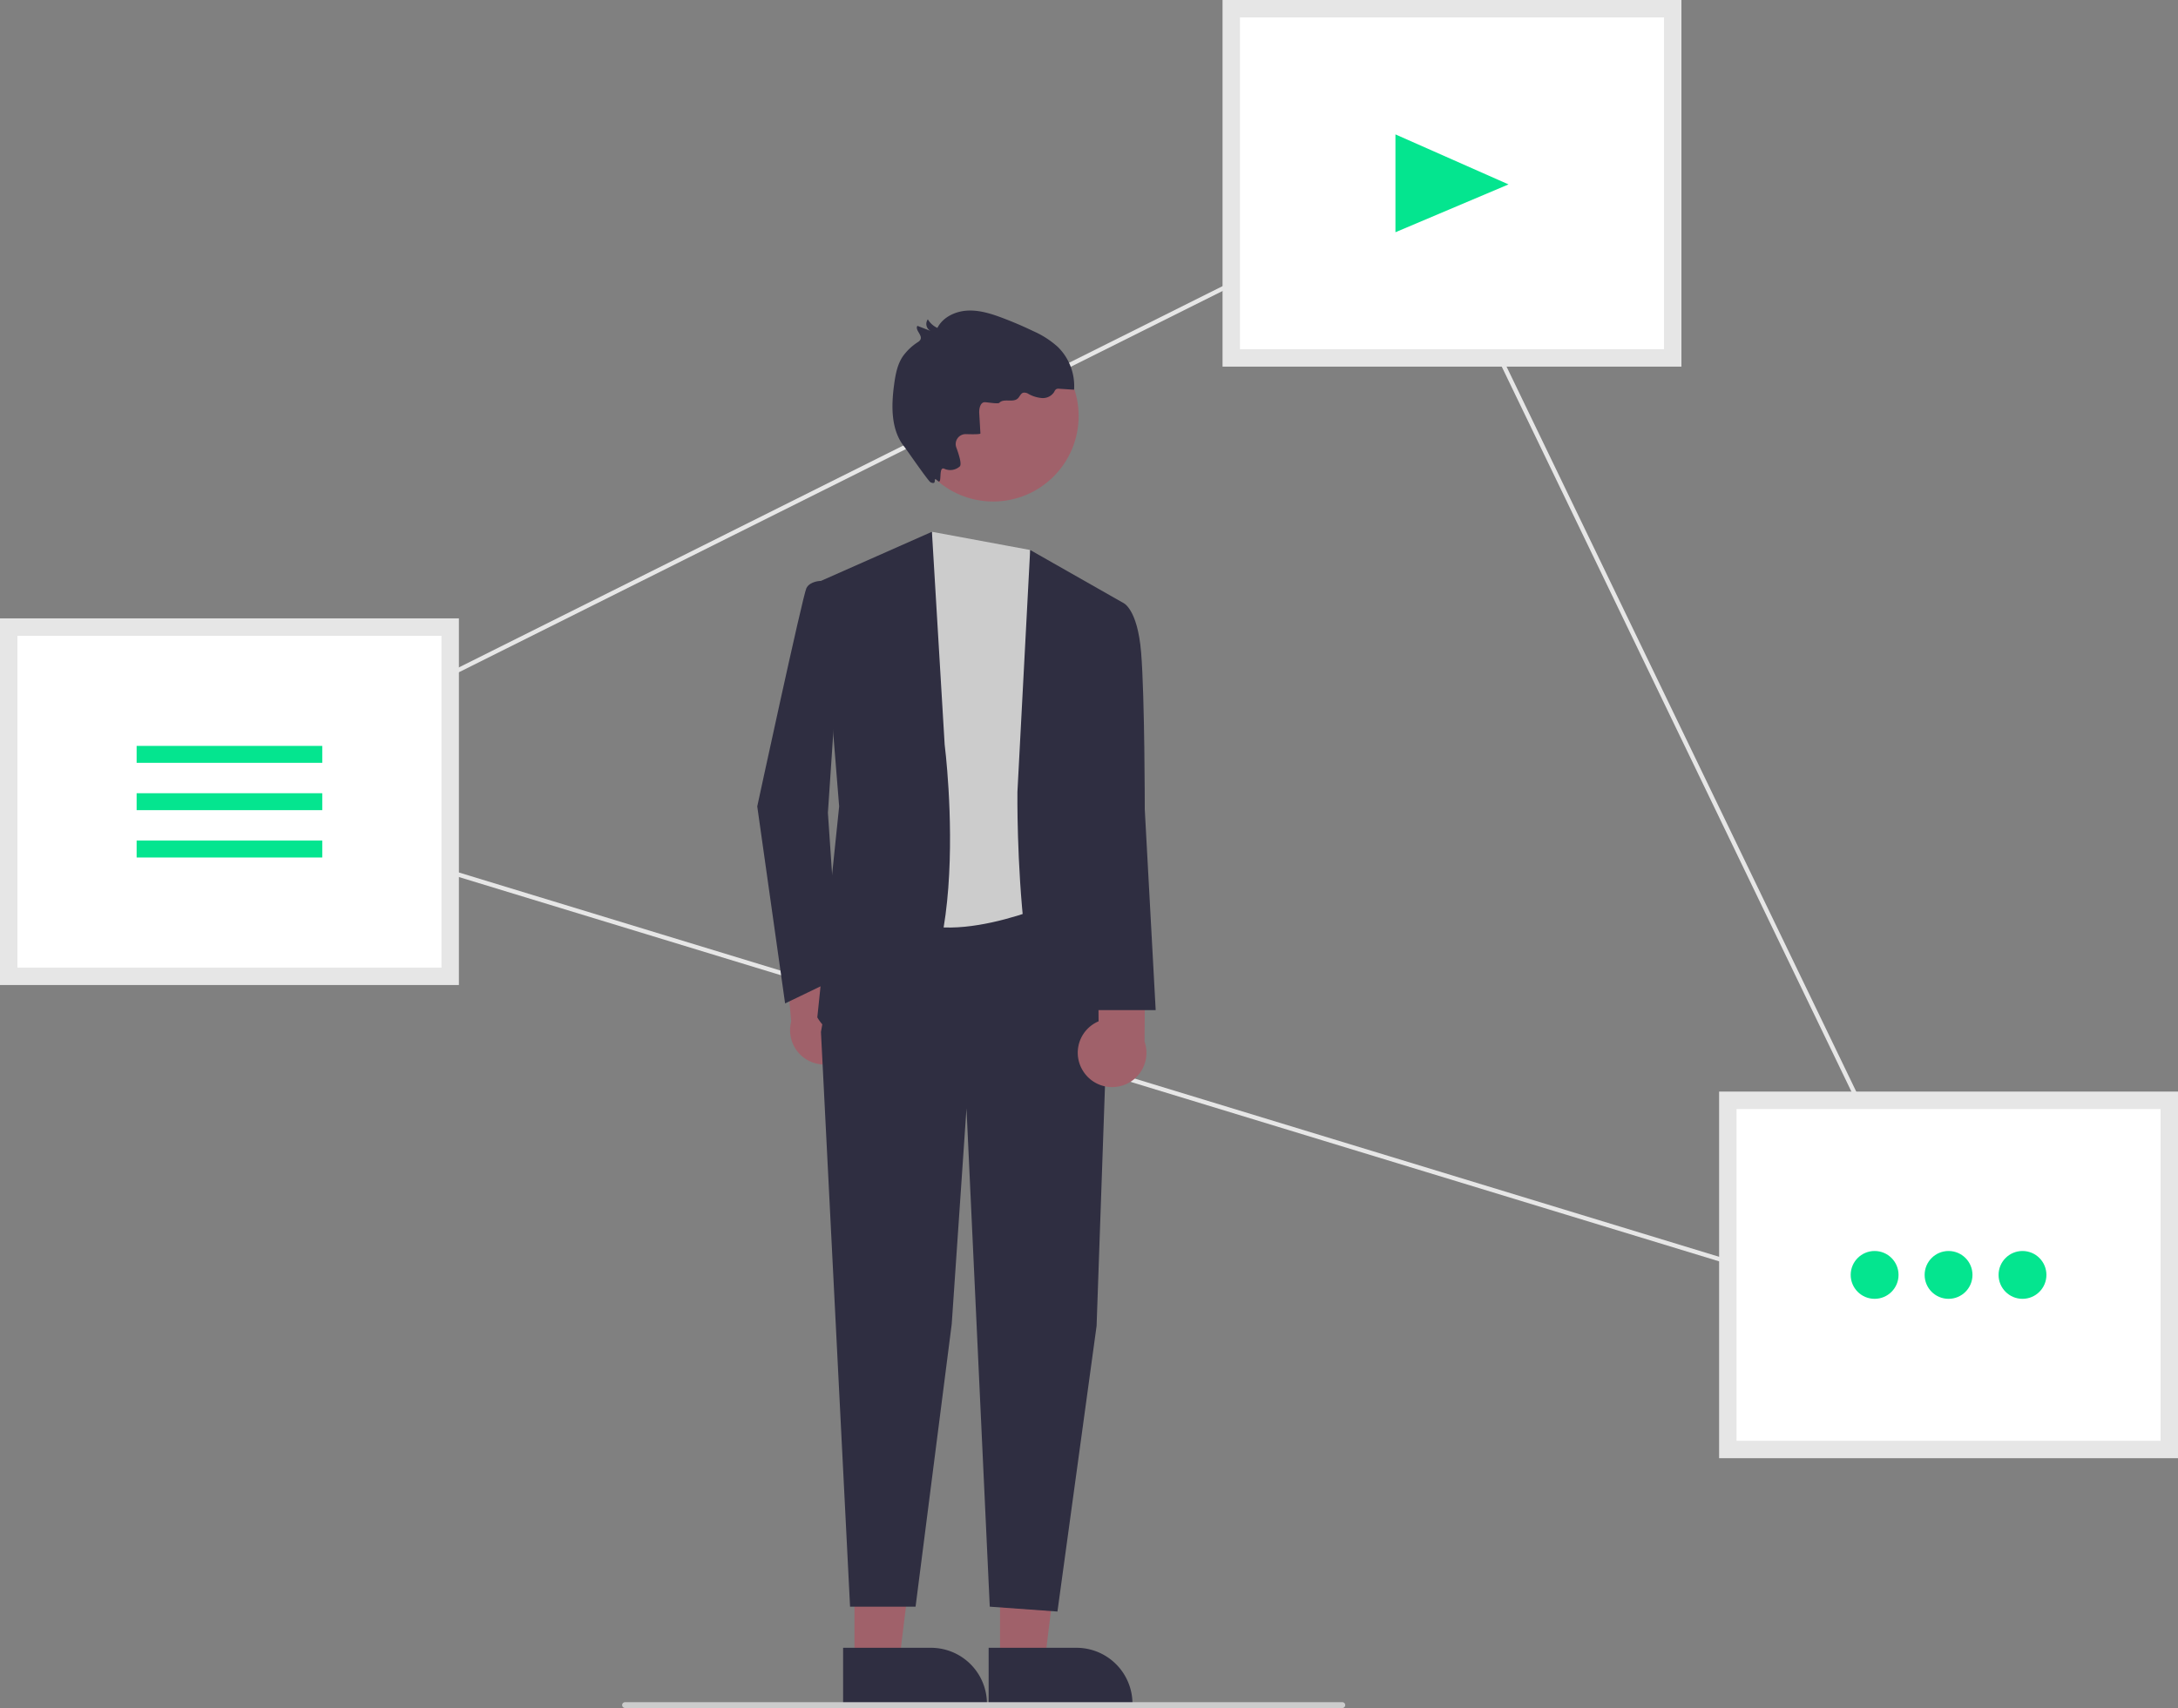 <svg xmlns="http://www.w3.org/2000/svg" width="750.025" height="588.32" viewBox="0 0 750.025 588.32" xmlns:xlink="http://www.w3.org/1999/xlink" role="img" artist="Katerina Limpitsouni" source="https://undraw.co/"><rect x="0" y="0" width="750.025" height="588.32" fill="#808080" stroke="none"/><path d="M905.41,617.278l-1.636-.5L293.242,430.552l1.68-.838L714.039,220.419l.33.684ZM297.27,430.214,902.576,614.847,713.35,222.437Z" transform="translate(-224.987 -155.84)" fill="#e6e6e6"/><rect x="595" y="379" width="152.025" height="120.285" fill="#fff"/><path d="M975.013,658.125H816.987V531.84H975.013Zm-152.025-6H969.013V537.84H822.987Z" transform="translate(-224.987 -155.84)" fill="#e6e6e6"/><rect x="3" y="216" width="152.025" height="120.285" fill="#fff"/><path d="M383.013,495.125H224.987V368.84H383.013Zm-152.025-6H377.013V374.84H230.987Z" transform="translate(-224.987 -155.84)" fill="#e6e6e6"/><rect x="424" y="3" width="152.025" height="120.285" fill="#fff"/><path d="M804.013,282.125H645.987V155.84H804.013Zm-152.025-6H798.013V161.84H651.987Z" transform="translate(-224.987 -155.84)" fill="#e6e6e6"/><polygon points="480.541 46.292 519.484 63.517 480.541 79.992 480.541 46.292" fill="#04e58f"/><rect x="47.05" y="256.925" width="63.926" height="5.831" fill="#04e58f"/><rect x="47.05" y="273.227" width="63.926" height="5.831" fill="#04e58f"/><rect x="47.05" y="289.529" width="63.926" height="5.831" fill="#04e58f"/><circle cx="645.55" cy="439.142" r="8.238" fill="#04e58f"/><circle cx="671.013" cy="439.142" r="8.238" fill="#04e58f"/><circle cx="696.475" cy="439.142" r="8.238" fill="#04e58f"/><path d="M519.292,516.267a11.749,11.749,0,0,0-6.617-16.756l-1.937-26.778-16.56-2.792L497.445,507.718a11.812,11.812,0,0,0,21.847,8.549Z" transform="translate(-224.987 -155.84)" fill="#a0616a"/><polygon points="344.371 572.599 359.731 572.598 367.039 513.35 344.368 513.351 344.371 572.599" fill="#a0616a"/><path d="M565.44,723.424l30.25-.001h.001A19.279,19.279,0,0,1,614.97,742.7v.626l-49.529.002Z" transform="translate(-224.987 -155.84)" fill="#2f2e41"/><polygon points="294.254 572.599 309.615 572.598 316.922 513.35 294.252 513.351 294.254 572.599" fill="#a0616a"/><path d="M515.323,723.424l30.25-.001h.001A19.279,19.279,0,0,1,564.853,742.7v.626l-49.529.002Z" transform="translate(-224.987 -155.84)" fill="#2f2e41"/><polygon points="290.225 312.997 282.708 355.453 292.731 553.414 315.288 553.414 327.742 456.043 332.824 381.764 340.84 553.414 364.147 555.096 377.627 456.709 381.061 358.585 377.441 312.997 290.225 312.997" fill="#2f2e41"/><path d="M545.909,339.017l33.829,6.265,9.397,120.906s-41.346,18.794-56.381,2.506S545.909,339.017,545.909,339.017Z" transform="translate(-224.987 -155.84)" fill="#ccc"/><path d="M611.687,363.448l-31.949-18.167L575.352,428.6s-1.253,97.728,23.805,97.728l18.794-6.265-10.023-81.44Z" transform="translate(-224.987 -155.84)" fill="#2f2e41"/><path d="M507.695,355.931l38.214-16.914,4.385,73.296s12.529,97.727-27.564,101.486c0,0-11.276,1.253-16.288-7.518l7.518-72.669Z" transform="translate(-224.987 -155.84)" fill="#2f2e41"/><path d="M515.212,359.69l-7.518-3.759s-3.759,0-5.012,2.506-16.924,75.175-16.924,75.175l9.589,67.853,18.611-8.966-3.872-56.694Z" transform="translate(-224.987 -155.84)" fill="#2f2e41"/><path d="M598.026,524.859a11.749,11.749,0,0,1,5.272-17.226l-.185-26.847,16.287-4.092-.271,37.917a11.812,11.812,0,0,1-21.103,10.248Z" transform="translate(-224.987 -155.84)" fill="#a0616a"/><path d="M597.905,364.701l13.782-1.253s5.012,1.805,6.265,17.191,1.253,53.984,1.253,53.984l3.759,69.152H601.664L595.399,433.612Z" transform="translate(-224.987 -155.84)" fill="#2f2e41"/><circle cx="342.01" cy="143.308" r="29.436" fill="#a0616a"/><path d="M562.609,305.154l-.408-6.99c-.095-1.629.408-3.899,2.036-3.782,1.385.1,4.467.64,4.876.205,1.532-1.632,4.691.034,6.343-1.475.692-.632,1.001-1.748,1.904-2.002a2.579,2.579,0,0,1,1.779.407,11.315,11.315,0,0,0,4.683,1.433,4.629,4.629,0,0,0,4.193-2.113,2.406,2.406,0,0,1,.632-.912,1.797,1.797,0,0,1,1.139-.178l5.074.331a18.854,18.854,0,0,0-5.567-14.708,31.222,31.222,0,0,0-8.398-5.434q-5.158-2.489-10.519-4.516c-3.913-1.485-8.011-2.803-12.191-2.594-4.18.209-8.496,2.234-10.393,5.965a7.323,7.323,0,0,1-3.291-2.962,2.696,2.696,0,0,0,.994,4.016l-4.595-1.769c-.899,1.433,1.777,3.155,1.076,4.694a2.536,2.536,0,0,1-.949.937,19.023,19.023,0,0,0-5.199,4.966c-1.86,2.819-2.482,6.259-2.936,9.606-1.009,7.445-1.148,15.775,3.619,21.582.54.658,8.17,11.786,8.953,12.122,2.647,1.133.346-2.444,2.472-.503,1.667,1.522.032-5.269,2.275-4.162a4.929,4.929,0,0,0,5.306-.833c.69-.721-.198-3.762-1.21-6.514a3.416,3.416,0,0,1,3.306-4.594C560.143,305.451,562.626,305.451,562.609,305.154Z" transform="translate(-224.987 -155.84)" fill="#2f2e41"/><path d="M687.235,744.16h-247a1,1,0,1,1,0-2h247a1,1,0,0,1,0,2Z" transform="translate(-224.987 -155.84)" fill="#ccc"/></svg>